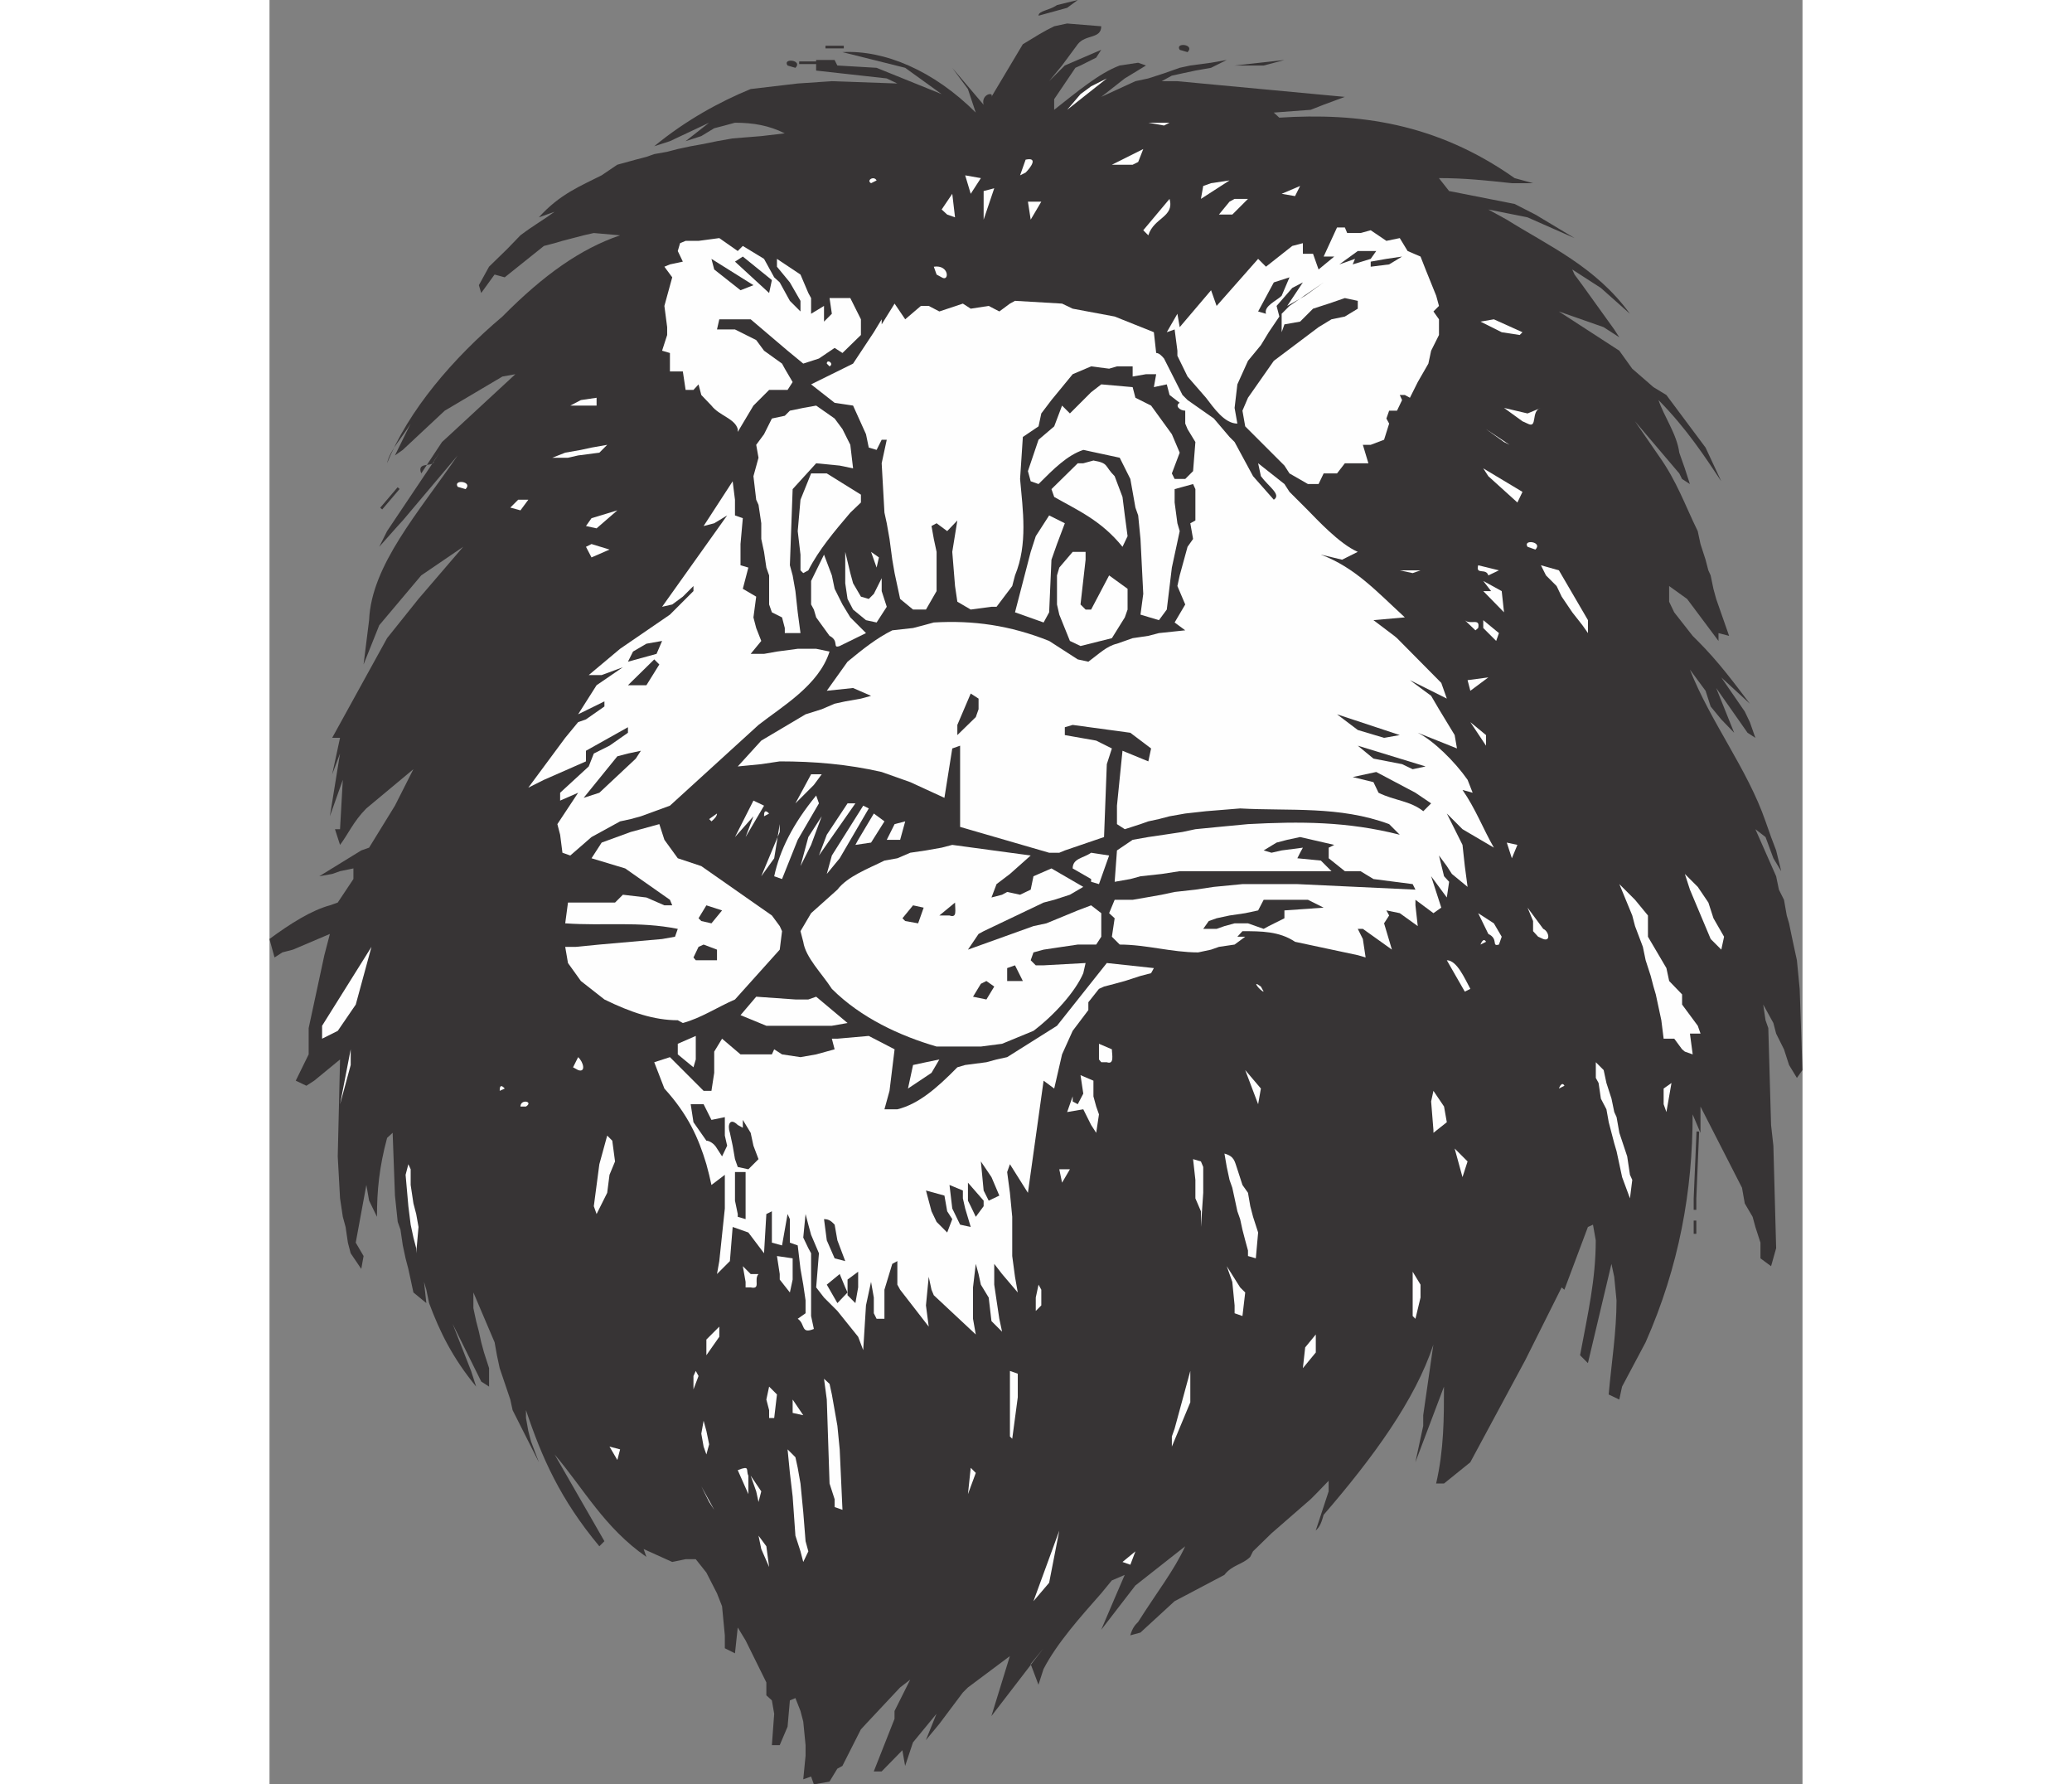 <?xml version="1.0" encoding="UTF-8"?>
<!DOCTYPE svg PUBLIC "-//W3C//DTD SVG 1.1//EN" "http://www.w3.org/Graphics/SVG/1.1/DTD/svg11.dtd">
<!-- Creator: CorelDRAW -->
<svg xmlns="http://www.w3.org/2000/svg" xml:space="preserve" width="7.848in" height="6.757in" version="1.1" style="shape-rendering:geometricPrecision; text-rendering:geometricPrecision; image-rendering:optimizeQuality; fill-rule:evenodd; clip-rule:evenodd"
viewBox="0 0 7847.73 9132.46"
 xmlns:xlink="http://www.w3.org/1999/xlink"
 xmlns:xodm="http://www.corel.com/coreldraw/odm/2003">
 <rect x="0" y="0" width="7847.73" height="9132.46" fill="#808080" stroke="none"/>
 <defs>
  <style type="text/css">
   <![CDATA[
    .str0 {stroke:#373435;stroke-width:13.46;stroke-linecap:square;stroke-miterlimit:2.613}
    .fil2 {fill:none}
    .fil1 {fill:#FEFEFE}
    .fil0 {fill:#373435}
   ]]>
  </style>
 </defs>
 <g id="Layer_x0020__x0028_Black_x0020_and_x0020_White_x0029_">
  <g id="_2008385811520">
   <path class="fil0" d="M2786.74 9132.46l-14.17 -40.15 -40.15 14.17 11.81 -120.44 0 -54.32 -11.81 -120.45 -14.17 -54.32 -25.98 -66.13 -28.34 11.81 -11.81 134.62 -40.15 94.46 -40.15 0 11.81 -160.59 -11.81 -68.49 -28.34 -25.97 0 -66.13 -106.27 -214.91 -40.15 -66.13 -14.17 132.25 -51.96 -25.98 0 -66.12 -14.17 -148.78 -25.97 -66.13 -54.32 -106.27 -54.32 -68.49 -51.96 0 -68.49 14.17 -146.42 -66.13 14.17 40.15c-214.91,-148.78 -321.18,-349.52 -469.97,-524.28l255.06 443.99 -25.98 25.98c-200.74,-240.89 -295.2,-455.8 -375.5,-696.69l0 40.15 11.81 66.13 14.17 54.32 40.15 106.27 -134.62 -266.87 -11.81 -54.32 -54.32 -160.59 -14.17 -66.12 -11.81 -66.13 -108.64 -255.06 0 80.29 14.17 66.13 14.17 54.32 11.81 54.32 14.17 51.96 25.98 80.29 0 94.46 -40.15 -25.97 -146.42 -295.2 94.46 240.89 25.98 80.29c-120.45,-146.42 -186.57,-281.03 -240.89,-427.45l-14.17 -68.49 -11.81 -40.15 11.81 108.64 -66.13 -54.32 -14.17 -66.13 -11.81 -54.32 -14.17 -54.32 -14.17 -66.13 -11.81 -80.29 -14.17 -40.15 -14.17 -134.62 -11.81 -321.18 -28.34 25.97c-40.15,148.78 -51.96,269.23 -51.96,403.84l-40.15 -82.66 -14.17 -80.29 -54.32 295.2 40.15 68.48 -11.81 66.13 -54.32 -80.29 -14.17 -54.32 -11.8 -80.3 -14.17 -51.96 -14.17 -94.46 -11.81 -214.91 11.81 -495.94 -132.25 108.64 -40.15 25.97 -54.32 -25.97 66.12 -134.62 0 -134.61 80.3 -373.14 28.34 -108.64 -188.93 80.3 -54.32 14.17 -40.15 25.97 -25.98 -94.46c108.64,-80.29 214.91,-146.42 309.38,-172.4l40.15 -14.17 80.3 -120.45 0 -54.31 -68.49 14.17 -40.15 14.17 -66.13 11.81 214.91 -132.25 40.15 -14.17 132.25 -214.91 94.46 -186.57 -240.89 200.74c-66.13,66.13 -94.47,134.61 -134.62,186.57l-25.97 -80.29 25.97 0 14.17 -252.69 -66.13 186.57 51.96 -321.18 -40.15 106.27 40.15 -186.57 -40.15 0 281.04 -510.11 160.59 -200.74 229.08 -266.87 -214.91 146.42 -214.91 255.06 -80.29 200.74 28.34 -226.72c11.81,-281.03 252.7,-550.26 453.44,-843.1l-281.04 332.99 -25.97 28.34 -94.47 106.27 40.15 -80.3 269.22 -401.48 -28.34 40.15c0,40.15 -92.1,0 -66.13,66.13l106.27 -160.59 28.34 -25.97 347.16 -321.18 -66.13 11.81 -295.2 174.76 -214.91 200.74 -40.15 28.34 80.29 -162.96c-40.15,68.49 -106.27,134.61 -120.44,203.1 108.63,-269.23 335.35,-536.1 590.41,-751 212.55,-214.91 401.48,-347.17 602.22,-415.65l-134.61 -11.81 -51.96 11.81 -54.32 14.17 -54.32 14.17 -40.15 11.81 -54.32 14.17 -200.74 160.59 -51.96 -14.17 -68.49 94.46 -11.81 -40.15 51.96 -94.46 94.46 -92.11 66.12 -68.48c68.49,-51.96 120.45,-80.3 174.76,-120.45l-80.29 28.34c108.63,-120.44 214.9,-160.59 321.18,-214.9l80.3 -54.32 94.46 -25.98 54.32 -14.17 40.15 -14.17 66.13 -11.81 54.32 -14.17 66.12 -14.17 66.13 -11.81 68.49 -14.17 80.29 -14.17 146.42 -11.81 120.45 -14.17c-80.29,-40.15 -160.59,-54.32 -255.06,-54.32l-51.96 14.17 -54.32 14.17 -66.13 40.15 -80.29 25.97 120.44 -94.46 -200.74 94.46 -80.29 25.98c160.59,-132.25 332.99,-226.72 493.58,-292.85l120.45 -14.17 120.45 -14.17 174.76 -11.81 335.36 11.81 -54.32 -25.98 -361.33 -40.15 0 -54.32 94.46 0 14.17 28.34 200.74 11.8 332.99 134.62 -186.57 -134.62 -321.18 -80.29c214.91,-11.81 467.61,94.46 682.52,309.38l-40.15 -120.45 -80.3 -108.64 160.59 188.94c-14.17,-54.32 54.32,-68.49 40.15,-40.15l160.59 -269.23c66.13,-40.15 106.27,-66.13 160.59,-92.11l66.13 -14.17 174.76 14.17c0,66.13 -80.3,40.15 -120.45,92.11l-80.29 108.64 -66.13 80.29 80.29 -80.29 186.57 -80.3 -25.98 40.15 -80.29 40.15 -25.98 11.8 -108.64 160.59 0 54.32c120.45,-94.46 229.08,-186.57 335.36,-226.71l94.46 -14.17 40.15 14.17 -108.64 66.12 -120.44 94.47 174.76 -80.3 66.13 -14.17 80.29 -25.97 80.3 -28.34 54.32 -11.8 106.27 -14.17 80.29 -14.17 -80.29 40.15 -80.3 14.17 -66.12 14.17 -54.32 11.81 -51.96 28.34 80.29 0 857.27 80.3 -108.63 40.15 -66.13 25.97 -188.93 14.17 28.34 25.98c401.48,-25.98 802.96,25.97 1204.43,309.37l94.47 25.98 -108.64 0c-132.25,-14.17 -240.89,-25.98 -373.14,-25.98l51.96 66.13 335.35 66.13 106.28 54.32 200.74 120.44 -240.89 -106.27 -200.74 -40.15 94.46 51.96c214.91,134.62 455.8,240.89 630.56,481.78l-148.78 -132.25 -146.42 -94.46 11.81 25.98 40.15 54.32 162.96 226.71 25.97 40.15 -80.29 -51.96 -229.08 -80.3 309.38 200.74 66.13 92.11 108.64 94.46 66.12 40.15 200.75 269.23 80.29 172.39c-80.29,-120.44 -174.76,-266.87 -321.18,-415.65 25.98,80.3 94.46,174.76 106.27,269.23l28.34 80.3 25.97 80.29 -40.15 -25.97 -14.17 -28.34 -226.71 -266.87 120.44 174.76c94.46,132.25 134.62,252.69 200.74,387.31l14.17 66.13 25.98 80.3 14.17 54.31 11.81 25.98 14.17 68.49 14.17 51.96 66.13 188.93 -54.32 -14.17 0 40.15 -160.59 -214.9 -92.1 -66.13 0 80.29 25.98 54.32 94.46 120.45 25.97 25.97c106.27,106.27 186.57,214.91 266.87,321.18l-146.42 -134.61 120.45 174.76 25.97 54.32 28.34 80.3 -40.15 -25.98 -160.59 -229.08 92.11 229.08 -66.13 -68.48 -54.32 -66.13 -25.97 -80.3 -80.3 -108.63c106.27,269.22 295.2,510.11 387.31,776.98l28.34 80.29 25.97 68.49 25.98 106.27 -40.15 -66.13 -40.15 -108.64 -51.96 -40.15 106.27 240.89 14.17 68.48 25.98 51.96 14.17 80.29 11.81 40.15 14.17 68.48 14.17 66.13 11.8 54.32 14.17 146.42 14.17 415.65 -28.34 40.15 -40.15 -66.13 -25.97 -80.29 -40.15 -80.3 -14.17 -54.31 -51.96 -94.47 11.81 80.3 14.17 40.15 14.17 495.94 11.81 106.27 14.17 524.29 -25.97 92.1 -54.32 -40.15 0 -80.29 -25.98 -80.3 -14.17 -51.96 -40.15 -68.48 -14.17 -80.3 -212.55 -415.65 0 134.62 -40.15 -94.46c0,389.67 -68.49,776.97 -240.89,1166.65l-120.44 226.71 -14.17 66.13 -54.32 -25.97c14.17,-160.59 40.15,-321.18 40.15,-481.78l-11.8 -120.45 -14.17 -66.13 -120.45 507.76 -40.15 -40.15c40.15,-214.91 80.29,-387.31 80.29,-588.05l-14.17 -80.3 -25.98 11.81 -120.44 321.18 -14.17 -11.81 -186.57 373.14 -281.03 521.92 -134.62 108.64 -40.15 0c40.15,-174.76 40.15,-335.36 40.15,-495.95l-146.42 387.31 40.15 -186.57 0 -54.32 51.96 -361.33c-92.11,281.03 -307.01,576.24 -562.07,871.45 -14.17,54.32 -25.98,66.12 -40.15,80.29l66.13 -200.74 0 -54.32 -66.13 68.49 -25.97 25.97 -200.74 174.76 -94.46 92.1 -14.17 28.34c-40.15,40.15 -92.1,40.15 -132.25,92.11l-255.06 134.61 -174.76 160.59 -51.96 14.17c11.81,-40.15 25.97,-54.32 40.15,-68.49 92.1,-146.42 186.57,-266.87 240.89,-387.31l-255.06 200.74 -174.76 226.71 68.48 -160.59 51.96 -120.44 -66.12 28.34 -54.32 66.13c-106.27,120.45 -226.72,255.06 -295.21,387.31l-25.97 80.3 -40.15 -106.27 66.11 -80.3 -266.86 347.17 94.47 -307.01 -214.91 160.59 -25.98 25.97 -120.44 160.59 -68.49 82.66 54.32 -134.61 -120.45 146.42 -40.15 120.45 -14.17 -80.3 -106.27 108.64 -40.15 0 106.27 -269.23 0 -40.15 80.3 -160.59 -51.96 40.15 -174.76 186.57 -25.98 28.34 -94.46 186.57 -25.97 14.17 -40.15 66.13 -80.29 14.17z"/>
   <polygon class="fil1" points="3910.88,8194.89 4043.13,7833.56 3991.17,8100.43 "/>
   <polygon class="fil1" points="2557.66,8020.13 2517.51,7928.02 2503.34,7859.54 2543.49,7913.86 "/>
   <polygon class="fil1" points="4366.67,7994.15 4432.8,7939.83 4406.82,8008.32 "/>
   <polygon class="fil1" points="2732.42,7994.15 2718.25,7939.83 2692.27,7859.54 2678.1,7658.8 2663.94,7538.36 2652.13,7417.91 2692.27,7458.06 2704.08,7512.38 2718.25,7592.67 2732.42,7739.09 2744.23,7887.88 2758.4,7939.83 "/>
   <polygon class="fil1" points="2116.03,7899.69 1995.59,7739.09 "/>
   <polygon class="fil1" points="2276.62,7727.29 2250.64,7687.14 2210.5,7606.84 "/>
   <polygon class="fil1" points="2893.01,7713.11 2893.01,7672.97 2867.03,7592.67 2852.87,7162.85 2838.69,7056.58 2867.03,7082.56 2878.84,7136.88 2893.01,7217.17 2907.18,7297.47 2918.99,7417.91 2933.16,7727.29 "/>
   <polygon class="fil1" points="2503.34,7687.14 2491.54,7632.82 2463.19,7552.52 2517.51,7632.82 "/>
   <path class="fil1" d="M2451.39 7646.99l-54.32 -122.81c66.12,-25.97 40.15,0 54.32,28.34l0 94.47z"/>
   <polygon class="fil1" points="3067.78,7646.99 3093.75,7618.65 "/>
   <polygon class="fil1" points="3575.53,7646.99 3589.69,7512.38 3615.68,7538.36 "/>
   <polygon class="fil1" points="4312.36,7618.65 4338.33,7512.38 "/>
   <polygon class="fil0" points="4352.5,7498.21 4352.5,7512.38 "/>
   <polygon class="fil1" points="1780.68,7472.23 1740.54,7403.74 1794.85,7417.91 "/>
   <polygon class="fil1" points="2236.48,7443.89 2222.31,7403.74 2210.5,7337.62 2222.31,7271.49 2236.48,7323.45 2250.64,7391.94 "/>
   <polygon class="fil1" points="4619.37,7403.74 4619.37,7351.78 4633.53,7311.64 4713.83,7016.43 4713.83,6910.16 4713.83,7177.02 "/>
   <polygon class="fil1" points="3802.24,7363.59 3790.44,7351.78 3790.44,7231.34 3790.44,7162.85 3790.44,7070.75 3790.44,7016.43 3830.59,7030.6 3830.59,7151.04 "/>
   <polygon class="fil1" points="4928.74,7351.78 4968.89,7297.47 "/>
   <polygon class="fil1" points="2999.29,7283.3 3027.62,7243.15 "/>
   <polygon class="fil1" points="2557.66,7257.32 2557.66,7217.17 2543.49,7162.85 2557.66,7096.73 2597.81,7136.88 2583.64,7257.32 "/>
   <polygon class="fil1" points="2678.1,7231.34 2678.1,7162.85 2732.42,7243.15 "/>
   <path class="fil0" d="M1298.9 7177.02c0,0 0,0 0,0z"/>
   <polygon class="fil1" points="2451.39,7151.04 2463.19,7096.73 "/>
   <polygon class="fil1" points="2170.35,7110.9 2170.35,7042.41 2182.16,7016.43 2196.33,7042.41 "/>
   <polygon class="fil1" points="2744.23,7070.75 2758.4,7016.43 "/>
   <polygon class="fil1" points="1941.27,7056.58 1969.61,7002.26 "/>
   <path class="fil0" d="M2170.35 7016.43c0,0 0,0 0,0z"/>
   <polygon class="fil1" points="5290.08,7002.26 5301.88,6895.99 5356.2,6829.87 5356.2,6921.97 "/>
   <polygon class="fil1" points="2236.48,6936.14 2236.48,6855.84 2302.61,6789.71 2302.61,6841.67 "/>
   <path class="fil1" d="M3039.43 6910.16l-25.97 -68.49 -106.27 -132.25 -68.49 -68.49 -40.15 -51.96 14.17 -174.76 -40.15 -94.46 -14.17 -51.96 -14.17 -54.31 -11.81 120.44 25.98 54.32 14.17 25.98 0 186.57 0 134.61 14.17 66.13c-68.48,28.34 -42.51,-25.97 -82.66,-51.96l40.15 -28.34 0 -66.13 -11.81 -80.29 -14.17 -80.3 -14.17 -120.45 -40.15 -14.17 0 -120.45 -11.81 -25.97 -28.34 160.59 -51.96 -14.17 0 -160.59 -28.34 14.17 -11.81 200.74 -80.29 -106.27 -80.3 -28.34 -14.17 174.76 -66.12 66.13 11.81 -66.13 28.34 -269.23 0 -172.4 -68.49 51.96 -11.81 -51.96 -14.17 -54.31c-40.15,-134.62 -94.46,-255.06 -214.91,-387.31l-51.96 -134.61 80.29 -25.98 172.4 172.4 40.15 0 14.17 -92.1 0 -108.64 40.15 -66.13 94.46 80.29 51.96 0 108.64 0 11.81 -25.97 40.15 25.97 94.47 14.17 80.29 -14.17 94.46 -25.97 -14.17 -54.32 28.34 0 160.59 -14.17 132.25 68.49 -25.97 212.55 -25.98 94.46 66.13 0c106.27,-25.98 200.74,-106.27 307.01,-214.91l40.15 -11.81 108.64 -14.17 51.96 -14.17 54.32 -11.81 255.05 -160.59 255.06 -321.18 240.89 25.98 -14.17 25.98 -54.32 14.17 -80.3 25.98 -51.96 14.17 -54.32 14.17 -25.97 11.81 -54.32 68.49 0 40.15 -80.3 106.27 -54.31 120.44 -40.15 174.76 -54.32 -40.15 -80.29 573.88 -92.1 -146.42 -14.17 40.15 14.17 106.27 11.8 122.8 0 200.74 14.17 106.27 14.17 80.3 -80.3 -94.46 -40.15 -51.96 0 106.28 11.81 80.29 14.17 94.46 14.17 66.13 -54.32 -54.32 -14.17 -120.45 -40.15 -66.12 -11.81 -54.32 -14.17 -51.96 -14.17 120.45 0 160.59 14.17 80.3 -214.91 -200.75 -11.81 -28.34 -14.17 -66.13 -14.17 146.43 14.17 108.63 -146.43 -188.93 -14.17 -25.97 0 -120.45 -25.98 14.17 -40.15 132.25 0 148.78 -40.15 0 -14.17 -28.34 0 -80.3 -14.17 -80.29 -25.97 120.45 -14.17 229.08z"/>
   <polygon class="fil1" points="4728,6801.52 4753.98,6761.38 "/>
   <polygon class="fil1" points="2035.74,6789.71 2035.74,6721.23 "/>
   <polygon class="fil1" points="5852.15,6735.39 5852.15,6655.1 5852.15,6508.68 5892.29,6574.81 5892.29,6640.93 5866.31,6749.57 "/>
   <polygon class="fil1" points="4940.55,6721.23 4940.55,6681.08 4928.74,6560.64 4900.4,6480.34 4968.89,6588.97 4994.87,6614.95 4980.7,6735.39 "/>
   <polygon class="fil1" points="3922.69,6709.42 3922.69,6640.93 3936.86,6574.81 3951.03,6600.78 3951.03,6681.08 "/>
   <polygon class="fil0" points="2907.18,6669.27 2852.87,6574.81 2918.99,6520.49 2947.33,6588.97 2959.14,6614.95 "/>
   <polygon class="fil0" points="2999.29,6669.27 2959.14,6629.12 2959.14,6548.83 3013.46,6508.68 3013.46,6588.97 "/>
   <polygon class="fil1" points="2663.94,6614.95 2611.98,6548.83 2611.98,6520.49 2597.81,6428.38 2678.1,6440.19 2678.1,6548.83 "/>
   <polygon class="fil1" points="2116.03,6588.97 2142.01,6359.9 "/>
   <path class="fil1" d="M2437.22 6588.97l0 -28.34 -14.17 -80.3 40.15 40.15 40.15 0c-25.98,28.34 14.17,80.29 -40.15,68.48l-25.97 0z"/>
   <path class="fil0" d="M4914.57 6468.53c0,0 0,0 0,0z"/>
   <path class="fil0" d="M2893.01 6440.19l-40.15 -92.1 -14.17 -108.64c28.34,0 40.15,14.17 54.32,28.34l14.17 80.3 40.15 106.27 -54.32 -14.17z"/>
   <path class="fil1" d="M5009.04 6428.38l0 -28.34 -14.17 -51.96 -14.17 -54.32 -11.81 -54.32 -14.17 -40.15 -14.17 -66.13 -11.8 -54.32 -14.17 -40.15 -14.17 -66.13 -11.81 -68.48c51.96,14.17 51.96,40.15 66.13,80.29l25.98 80.3 28.34 40.15 11.81 68.48 14.17 54.32 25.97 80.3 -11.81 132.25 -40.15 -11.81z"/>
   <polygon class="fil1" points="751.01,6414.22 751.01,6388.24 736.83,6333.92 722.66,6267.79 710.85,6173.32 696.69,6012.73 710.85,5958.42 722.66,5984.39 722.66,6064.69 736.83,6159.16 751.01,6213.48 762.82,6279.6 "/>
   <polygon class="fil1" points="1620.09,6333.92 1648.43,6267.79 "/>
   <polygon class="fil0" points="3469.25,6307.94 3414.94,6253.62 3388.96,6199.31 3360.62,6093.03 3455.08,6119.01 3469.25,6199.31 3495.23,6239.45 "/>
   <polygon class="fil1" points="4768.15,6279.6 4768.15,6199.31 4739.81,6133.18 4739.81,6038.71 4728,5932.44 4768.15,5944.25 4779.96,5972.59 4779.96,6104.84 "/>
   <polygon class="fil0" points="3535.38,6267.79 3495.23,6185.13 3481.06,6064.69 3549.55,6093.03 3549.55,6133.18 3561.36,6185.13 3589.69,6279.6 "/>
   <polygon class="fil0" points="7271.49,6239.45 7311.64,6199.31 "/>
   <polygon class="fil0" points="2397.07,6227.64 2397.07,6213.48 2382.9,6144.99 2382.9,5998.57 2437.22,5998.57 2437.22,6078.86 2437.22,6239.45 "/>
   <polygon class="fil0" points="3615.68,6227.64 3589.69,6173.32 3575.53,6144.99 3575.53,6052.88 3655.82,6144.99 3655.82,6173.32 "/>
   <polygon class="fil1" points="1674.41,6213.48 1660.24,6173.32 1688.57,5958.42 1728.73,5811.99 1754.7,5837.97 1768.87,5944.25 1740.54,6012.73 1728.73,6104.84 "/>
   <polygon class="fil0" points="3681.8,6144.99 3655.82,6093.03 3641.66,5944.25 3695.97,6024.54 3736.12,6119.01 "/>
   <polygon class="fil1" points="1889.31,6133.18 1929.47,6064.69 "/>
   <polygon class="fil1" points="6964.48,6133.18 6924.33,6024.54 6910.16,5958.42 6895.99,5892.29 6884.18,5852.15 6870.01,5797.83 6855.84,5743.51 6844.03,5677.38 6815.69,5623.06 6803.88,5542.77 6789.71,5516.79 6789.71,5436.5 6829.87,5476.64 6844.03,5542.77 6870.01,5623.06 6884.18,5691.55 6895.99,5717.53 6910.16,5797.83 6950.31,5918.27 6964.48,6012.73 6976.29,6038.71 "/>
   <polygon class="fil0" points="1915.29,6064.69 1915.29,6104.84 "/>
   <polygon class="fil1" points="4057.3,6052.88 4043.13,5984.39 4097.45,5984.39 "/>
   <polygon class="fil1" points="6107.2,6024.54 6067.05,5878.12 6133.18,5944.25 "/>
   <path class="fil0" d="M2451.39 5984.39l-54.32 -11.81 -14.17 -40.15 -11.81 -68.49 -14.17 -66.12c-14.17,-40.15 0,-80.3 40.15,-40.15l25.97 14.17 0 -40.15 40.15 66.13 14.17 66.12 25.98 68.49 -51.96 51.96z"/>
   <path class="fil0" d="M2316.77 5918.27l-25.97 -40.15c-14.17,-25.97 -40.15,-40.15 -54.32,-40.15l-66.13 -94.46 -14.17 -92.11 66.13 0 40.15 80.3 68.49 -14.17 0 94.46 11.81 51.96 -25.98 54.32z"/>
   <polygon class="fil1" points="4232.06,5797.83 4206.08,5757.67 4165.93,5677.38 4083.27,5691.55 4111.61,5611.25 4111.61,5637.24 4137.59,5651.4 4165.93,5597.09 4151.76,5502.62 4217.88,5530.96 4217.88,5611.25 4232.06,5663.21 4246.23,5703.36 "/>
   <polygon class="fil1" points="5958.42,5797.83 5958.42,5783.66 5946.61,5637.24 5958.42,5582.92 6012.73,5663.21 6026.9,5743.51 "/>
   <polygon class="fil1" points="7151.04,5691.55 7136.88,5651.4 7136.88,5571.11 7177.02,5542.77 "/>
   <path class="fil1" d="M1284.73 5663.21c0,-40.15 68.49,-25.97 28.34,0l-28.34 0z"/>
   <polygon class="fil1" points="361.33,5651.4 415.65,5370.37 415.65,5450.66 "/>
   <polygon class="fil1" points="5060.99,5651.4 4994.87,5476.64 5075.17,5571.11 "/>
   <path class="fil1" d="M1178.46 5582.92c0,-11.81 0,-40.15 25.98,-11.81l-25.98 11.81z"/>
   <polygon class="fil1" points="3268.52,5571.11 3294.49,5450.66 3360.62,5436.5 3429.11,5422.32 3388.96,5490.81 "/>
   <path class="fil1" d="M6600.78 5571.11c0,0 14.17,-40.15 28.34,-14.17l-28.34 14.17z"/>
   <polygon class="fil1" points="1353.22,5542.77 1393.37,5502.62 "/>
   <polygon class="fil1" points="843.11,5530.96 871.45,5462.47 "/>
   <polygon class="fil1" points="923.4,5516.79 963.55,5410.52 "/>
   <path class="fil1" d="M1553.96 5462.47l25.98 -51.96c28.34,25.98 40.15,80.3 0,66.13l-25.98 -14.17z"/>
   <polygon class="fil1" points="2170.35,5462.47 2090.06,5396.34 2090.06,5342.03 2182.16,5301.88 2182.16,5422.32 "/>
   <path class="fil1" d="M4258.04 5436.5l-11.81 -14.17 0 -80.29 66.13 28.34c0,25.97 14.17,80.29 -25.98,66.13l-28.34 0z"/>
   <polygon class="fil1" points="7245.52,5382.18 7231.34,5370.37 7191.2,5316.05 7136.88,5316.05 7125.07,5221.59 7110.9,5155.46 7096.73,5089.33 7084.92,5049.18 7070.75,4994.87 7044.77,4914.57 7030.6,4846.08 6990.46,4739.81 6976.29,4685.49 6910.16,4524.9 6990.46,4605.2 7056.58,4685.49 7056.58,4794.13 7151.04,4954.72 7165.22,5020.85 7231.34,5089.33 7231.34,5141.29 7311.64,5249.92 7325.81,5290.07 7271.49,5290.07 7285.66,5396.34 "/>
   <polygon class="fil1" points="6761.38,5370.37 6775.55,5301.88 "/>
   <path class="fil0" d="M2571.83 5370.37c0,0 0,0 0,0z"/>
   <path class="fil1" d="M3481.06 5356.2l-66.13 0c-186.57,-54.32 -387.31,-146.42 -536.1,-295.2 -51.96,-80.29 -134.61,-160.59 -146.42,-240.89l-14.17 -54.32 54.31 -92.11 134.62 -120.44c51.96,-68.48 160.59,-108.63 240.89,-148.78l66.13 -11.81 66.13 -28.34 80.29 -11.8 80.29 -14.17 54.32 -14.17 401.48 54.32 -106.27 94.46 -68.49 51.95 -25.98 68.49 54.32 -14.17 25.98 -14.17 66.13 14.17 54.32 -25.97 14.17 -68.48 92.1 -40.15 162.95 94.46 -68.48 40.15 -80.3 25.98 -54.32 14.17 -307.01 146.42 -25.97 14.17 -54.32 80.3 335.35 -120.45 66.12 -14.17 160.59 -66.13 68.49 -25.98 51.96 40.15 0 120.45 -25.98 40.15 -94.46 0 -80.29 11.81 -94.47 14.17 -51.95 14.17 -14.17 40.15 25.97 25.97 40.14 0 214.91 -11.81 -11.81 51.96c-40.15,94.46 -148.78,214.9 -255.05,295.2l-160.59 66.13 -108.63 14.17 -160.59 0z"/>
   <polygon class="fil1" points="269.23,5316.05 269.23,5249.92 521.92,4846.08 441.63,5141.29 349.52,5275.9 "/>
   <polygon class="fil1" points="2637.96,5249.92 2543.49,5249.92 2411.24,5195.6 2491.54,5101.14 2692.27,5115.31 2758.4,5115.31 2798.55,5101.14 2959.14,5235.76 2878.84,5249.92 "/>
   <polygon class="fil1" points="4458.78,5249.92 4446.97,5209.78 "/>
   <path class="fil1" d="M2090.06 5221.59c-120.45,0 -240.89,-40.15 -375.5,-106.27l-120.45 -94.46 -66.12 -92.11 -14.17 -82.66 54.32 0 120.44 -11.81 160.59 -14.17 160.59 -14.17 66.13 -11.81 14.17 -40.15c-200.75,-40.15 -375.5,-14.17 -576.24,-28.34l14.17 -106.27 240.89 0 40.15 -40.15 120.45 14.17 92.1 40.15 40.15 0 -11.81 -28.34 -229.08 -160.59 -172.4 -51.96 51.96 -80.3 148.78 -54.32 51.96 -14.17 94.46 -25.98 25.98 80.3 68.49 94.46 120.44 40.15 361.33 252.69 40.15 54.32 11.8 25.98 -11.8 94.46 -229.08 255.06c-92.1,40.15 -172.4,94.46 -266.87,120.45l-25.97 -14.17z"/>
   <polygon class="fil1" points="6721.23,5221.59 6735.4,5181.44 "/>
   <polygon class="fil1" points="441.63,5169.63 495.95,5101.14 "/>
   <polygon class="fil0" points="6721.23,5181.44 6721.23,5195.6 "/>
   <polygon class="fil0" points="3601.5,5101.14 3641.66,5035.01 3669.99,5020.85 3710.14,5049.18 3669.99,5115.31 "/>
   <polygon class="fil1" points="481.78,5075.17 521.92,5020.85 "/>
   <path class="fil1" d="M6119.01 5075.17l-92.1 -160.59c51.96,0 92.1,94.46 120.45,146.42l-28.34 14.17z"/>
   <path class="fil1" d="M5060.99 5060.99c0,0 0,0 14.17,-11.81l-14.17 11.81z"/>
   <path class="fil1" d="M5089.33 5075.17c-14.17,0 -68.48,-66.13 -14.17,-25.98l14.17 25.98z"/>
   <path class="fil1" d="M5009.04 5035.01c0,0 0,0 11.81,-14.17l-11.81 14.17z"/>
   <polygon class="fil1" points="2732.42,5020.85 2732.42,4968.89 "/>
   <polygon class="fil0" points="3802.24,5020.85 3776.27,5020.85 3776.27,4954.72 3816.41,4940.55 3856.56,5020.85 "/>
   <path class="fil0" d="M510.11 5020.85c0,0 0,0 0,0z"/>
   <polygon class="fil1" points="991.89,4940.55 1058.02,4940.55 "/>
   <polygon class="fil0" points="2182.16,4914.57 2170.35,4900.4 2196.33,4846.08 2222.31,4834.27 2290.8,4860.25 2290.8,4914.57 "/>
   <path class="fil1" d="M5571.11 4888.59l-321.18 -68.48c-80.29,-54.32 -174.76,-54.32 -269.22,-54.32l-25.98 28.34 40.15 0 -54.32 40.15 -80.29 11.81 -40.15 14.17 -66.13 14.17c-134.61,0 -266.87,-40.15 -401.48,-40.15l-40.15 -40.15 14.17 -94.46 -28.34 -25.98 28.34 -68.48 92.11 0 68.48 -11.81 80.3 -14.17 66.12 -14.17 106.27 -11.81 94.46 -14.17 146.43 -14.17 281.03 0 604.58 28.34 -14.17 -28.34 -200.74 -25.97 -66.13 -40.14 -80.3 0 -82.66 -66.13 0 -54.32 28.34 -14.17 -174.76 -40.15 -66.13 14.17 -54.32 14.17 -66.13 40.15 40.15 11.8 51.96 -11.8 108.64 -14.17 -14.17 25.97 -14.17 28.34 120.45 11.81 54.32 54.32 -214.91 0 -562.07 0 -92.1 14.17 -108.64 11.81 -51.96 14.17 -80.3 14.17 11.81 -160.59 80.3 -54.32 80.29 -14.17 80.29 -11.81 94.47 -14.17 66.12 -14.17 120.45 -11.81 148.78 -14.17c266.87,-14.17 507.75,-14.17 776.98,54.32l-54.32 -54.32c-255.06,-94.46 -510.11,-66.13 -762.81,-80.29l-174.76 14.17 -106.27 11.81 -80.29 14.17 -54.32 14.17 -54.32 11.81 -40.15 14.17 -80.3 25.98 -40.15 -25.98 0 -94.46 28.34 -281.03 132.25 54.32 14.17 -66.13 -106.27 -80.3 -295.21 -40.15 -40.15 11.81 0 40.15 160.59 28.34 80.3 40.15 -25.98 80.29 -14.17 373.14 -200.74 68.49 -28.34 11.8 -51.96 0 -455.79 -132.25 0 -28.34 0 -387.31 -40.15 14.17 -40.15 252.69 -174.76 -80.29 -146.43 -51.96c-174.76,-40.15 -347.16,-54.31 -521.92,-54.31l-94.47 14.17 -120.44 11.81 120.44 -132.25 226.72 -134.62 82.66 -25.97 66.13 -28.34 54.32 -11.81 80.29 -14.17 51.96 -14.17 -92.1 -40.15 -134.61 14.17 106.27 -148.78c80.29,-66.12 148.78,-120.44 229.08,-160.59l106.27 -11.81 54.32 -14.17 51.96 -14.17c200.74,-11.81 389.68,14.17 590.41,94.46l146.42 94.47 54.32 11.8c54.32,-40.15 94.46,-80.29 146.42,-92.1l80.3 -28.34 80.29 -11.81 54.32 -14.17 134.61 -14.17 -54.32 -40.15 54.32 -92.1 -40.15 -94.46 11.81 -54.32 40.15 -146.42 28.34 -40.15 -14.17 -80.3 25.97 -14.17 0 -80.3 0 -80.29 -11.81 -25.98 -94.46 25.98 0 68.48 14.17 106.27 11.81 40.15 -40.15 186.57 -25.98 214.91 -40.15 54.31 -94.46 -28.34 14.17 -106.27 -14.17 -281.03 -11.81 -120.45 -14.17 -40.15 -14.17 -80.3 -11.81 -66.12 -40.15 -80.3 -14.17 -28.34 -186.57 -40.15c-82.66,28.34 -148.78,94.47 -229.07,174.76l-40.15 -14.17 -14.17 -51.96 54.32 -160.59 80.29 -68.48 40.15 -106.27 40.15 40.15 108.64 -108.64 51.96 -40.15 160.59 14.17 14.17 54.32 80.3 40.15 106.27 146.42 40.15 94.46 -40.15 106.27 14.17 28.34 54.32 0 40.15 -40.15 11.81 -148.78 -40.15 -66.13 -11.81 -28.34 0 -66.13c-28.34,0 -54.32,-25.97 -28.34,-40.15l-51.96 -40.15 -14.17 -54.32 -66.13 14.17 11.81 -66.13 -51.96 0 -68.48 11.81 0 -51.96 -80.3 0 -40.15 11.81 -92.1 -11.81 -94.47 40.15 -108.63 132.25 -51.96 68.49 -14.17 66.13 -80.3 54.32 -14.17 214.91c14.17,160.59 40.15,332.99 -25.98,493.58l-14.17 54.32 -80.29 106.27 -25.98 0 -106.27 14.17 -68.48 -40.15 -11.81 -80.29 -14.17 -174.76 25.98 -160.59 -51.96 54.31 -54.32 -40.15 -25.98 14.17 11.81 66.13 14.17 66.12 0 200.74 -54.32 94.47 -66.13 0 -66.13 -54.32 -14.17 -66.13 -14.17 -66.13 -11.81 -68.48 -14.17 -106.27 -14.17 -80.3 -11.81 -54.32 -14.17 -252.69 25.98 -120.45 -25.98 0 -25.97 51.96 -40.15 -11.8 -14.17 -68.49 -66.13 -146.42 -94.46 -14.17 -120.45 -94.46 186.57 -92.1 28.34 -14.17 106.27 -160.59 40.15 -66.13 0 25.98 66.13 -106.27 54.32 80.29 80.29 -68.48 40.15 0 54.32 28.34 120.44 -40.15 40.15 25.97 92.11 -14.17 54.32 28.34 54.32 -40.15 25.97 -14.17 240.89 14.17 54.31 25.97 214.91 40.15 200.74 80.29 11.81 106.27c14.17,0 28.34,14.17 40.15,28.34l94.47 186.57 25.97 25.97 134.61 94.47 80.3 94.46 25.97 25.97 94.47 174.76 106.27 120.45c40.15,-25.98 -25.98,-66.13 -66.13,-120.45l-14.17 -66.13 134.61 106.27 25.98 40.15 94.46 94.46c40.15,40.15 160.59,172.4 255.06,212.55l-80.29 40.15 -108.64 -25.98c174.76,66.13 283.39,186.57 429.82,321.18l-160.59 14.17 106.27 80.3 14.17 11.81 226.72 229.08 28.34 80.3 -188.93 -94.46 108.64 80.29 40.15 68.49 80.29 132.25 11.81 68.49 -200.74 -80.3c80.3,40.15 188.93,146.43 255.06,240.89l25.98 66.12 -51.96 -14.17c66.12,94.46 106.27,200.74 160.59,295.2l-160.59 -94.46 -80.3 -80.3 80.3 160.59 11.8 108.64 14.17 106.27 -80.29 -66.12 -25.98 -40.15 -40.15 -54.32 25.97 106.27 25.98 28.34 -11.81 80.29 -80.29 -108.63 51.96 160.59 -40.15 28.34 -92.11 -68.48 0 28.34 11.81 106.27 -92.1 -66.13 -68.49 -14.17 14.17 25.97 -25.98 40.15 40.15 134.61 -148.78 -106.27 -25.98 0 25.98 51.96 14.17 94.46 -40.15 -11.81z"/>
   <polygon class="fil1" points="1218.61,4860.25 1284.73,4874.43 "/>
   <polygon class="fil1" points="7432.08,4860.25 7377.76,4805.94 7271.49,4553.24 7245.52,4472.95 7311.64,4539.07 7365.95,4619.37 7391.94,4699.66 7446.25,4794.13 "/>
   <path class="fil1" d="M6199.31 4834.27c0,0 14.17,-40.15 28.34,-14.17l-28.34 14.17z"/>
   <path class="fil1" d="M6293.77 4834.27c-40.15,11.81 0,-28.34 -54.32,-54.32l-51.96 -106.27 80.29 51.96 40.15 68.48 -14.17 40.15z"/>
   <path class="fil1" d="M6494.51 4794.13l-25.97 -28.34 0 -51.96 -28.34 -68.49 80.3 108.64c28.34,11.81 40.15,66.13 0,51.96l-25.98 -11.81z"/>
   <polygon class="fil0" points="4779.96,4753.98 4808.3,4713.83 4848.45,4699.66 4914.57,4685.49 4994.87,4673.68 5060.99,4659.52 5089.33,4605.2 5129.48,4605.2 5316.05,4605.2 5396.35,4645.34 5195.6,4659.52 5195.6,4699.66 5115.31,4739.81 5089.33,4753.98 5009.04,4725.64 4940.55,4725.64 4888.59,4739.81 4848.45,4753.98 "/>
   <polygon class="fil0" points="2210.5,4713.83 2196.33,4699.66 2236.48,4633.53 2316.77,4659.52 2262.45,4725.64 "/>
   <polygon class="fil0" points="3254.34,4713.83 3240.17,4699.66 3294.49,4633.53 3348.81,4645.34 3320.47,4725.64 "/>
   <path class="fil0" d="M3455.08 4685.49l-25.97 0 80.29 -66.12c0,40.15 11.81,80.29 -28.34,66.12l-25.98 0z"/>
   <path class="fil1" d="M4206.08 4513.1l0 -14.17 -94.47 -54.31c0,-51.96 54.32,-51.96 94.47,-80.3l92.1 14.17 -51.96 146.41 -40.15 -11.8z"/>
   <polygon class="fil1" points="2517.51,4484.76 2611.98,4258.04 2611.98,4217.89 2583.64,4392.66 "/>
   <path class="fil1" d="M2583.64 4484.76c28.34,-132.25 94.46,-266.87 214.91,-413.29l14.17 40.15 -108.64 186.57 -80.3 200.73 -40.15 -14.17z"/>
   <polygon class="fil1" points="2852.87,4472.95 2878.84,4378.48 3039.43,4123.43 3067.78,4137.6 2918.99,4392.66 "/>
   <path class="fil0" d="M7257.32 4458.78c0,0 0,0 0,0z"/>
   <polygon class="fil1" points="2718.25,4432.8 2758.4,4284.02 2826.89,4177.75 2772.57,4324.17 "/>
   <polygon class="fil1" points="6359.9,4392.66 6333.92,4312.36 6388.24,4324.17 "/>
   <polygon class="fil1" points="2812.72,4378.48 2852.87,4272.21 2959.14,4111.62 2999.29,4111.62 "/>
   <path class="fil1" d="M1499.64 4364.31l-11.81 -92.1 -14.17 -54.32 106.27 -160.59 -92.11 40.15 0 -40.15 146.43 -134.61 25.97 -66.13 80.3 -40.15 94.46 -66.13 0 -28.34 -214.91 120.45 0 54.32 -214.91 94.46 -80.29 40.15 188.93 -255.06 66.13 -80.3 40.15 -14.17 94.46 -66.13 0 -25.98 -134.61 66.13 94.46 -148.78 134.61 -92.1 -108.64 40.15 -66.12 0 160.59 -134.61 255.06 -174.76 120.45 -120.45 0 -25.97 -54.32 54.32 -54.32 40.15 -51.96 11.81 332.99 -467.61 -66.13 40.15 -54.32 14.17 148.78 -229.08 11.81 94.47 0 80.29 40.15 14.17 -11.81 132.25 0 108.64 40.15 11.81 -28.34 108.64 68.49 40.15 -14.17 106.27 14.17 54.32 25.97 66.12 -54.32 66.13 68.49 0 66.13 -11.81 106.27 -14.17 94.46 0 68.48 14.17c-54.31,172.4 -243.25,281.04 -363.69,375.5l-453.44 413.29 -148.78 54.32 -51.96 14.17 -54.32 11.81 -146.42 80.29 -108.64 94.46 -40.15 -14.17z"/>
   <polygon class="fil1" points="2999.29,4324.17 3013.46,4298.19 3093.75,4163.57 3148.07,4203.73 3079.58,4312.36 "/>
   <polygon class="fil1" points="3159.88,4298.19 3200.03,4217.89 3254.34,4203.73 3228.36,4298.19 "/>
   <polygon class="fil1" points="2156.18,4284.02 2210.5,4203.73 "/>
   <polygon class="fil1" points="2437.22,4284.02 2477.36,4177.75 2382.9,4284.02 2477.36,4097.45 2531.68,4123.43 "/>
   <path class="fil1" d="M2250.64 4191.92l40.15 -28.34c0,14.17 -14.17,28.34 -28.34,40.15l-11.81 -11.81z"/>
   <polygon class="fil1" points="2316.77,4203.73 2356.92,4111.62 "/>
   <polygon class="fil1" points="2371.09,4191.92 2423.04,4137.6 "/>
   <path class="fil1" d="M2531.68 4177.75c0,-14.17 0,-40.15 25.98,-14.17l-25.98 14.17z"/>
   <path class="fil0" d="M5906.46 4151.76c-68.48,-54.31 -148.78,-54.31 -229.08,-94.46l-25.97 -54.31 -106.27 -25.98 120.44 -25.98 200.74 106.27 80.3 54.32 -40.15 40.15z"/>
   <polygon class="fil1" points="2692.27,4111.62 2772.57,3962.83 2826.89,3962.83 2786.74,4017.15 "/>
   <polygon class="fil0" points="1608.28,4083.28 1780.68,3870.73 1835,3856.56 1901.12,3842.39 1875.15,3882.54 1688.57,4057.3 "/>
   <polygon class="fil0" points="5852.15,3936.86 5797.83,3910.88 5651.41,3882.54 5571.11,3816.41 5918.27,3922.69 "/>
   <polygon class="fil1" points="6227.64,3816.41 6147.35,3695.97 6227.64,3762.1 "/>
   <polygon class="fil0" points="5705.72,3776.27 5571.11,3736.12 5464.83,3655.82 5786.02,3762.1 "/>
   <polygon class="fil0" points="3521.21,3762.1 3521.21,3710.14 3589.69,3549.55 3629.85,3575.53 3629.85,3629.85 3615.68,3669.99 "/>
   <polygon class="fil1" points="361.33,3750.29 576.24,3374.79 "/>
   <polygon class="fil1" points="6227.64,3736.12 6187.5,3695.97 "/>
   <polygon class="fil1" points="6147.35,3535.38 6133.18,3481.06 6239.45,3466.89 "/>
   <polygon class="fil0" points="1835,3507.04 1969.61,3374.79 1995.59,3400.76 1929.47,3507.04 "/>
   <polygon class="fil0" points="1835,3386.59 1860.97,3334.64 1929.47,3294.49 2009.76,3280.32 1981.42,3346.45 "/>
   <path class="fil1" d="M2918.99 3306.3c-40.15,14.17 0,-25.98 -51.96,-51.96l-68.48 -94.46 -11.81 -40.15 -14.17 -25.98 0 -120.45 66.13 -134.61 40.15 106.27 14.17 68.49 40.15 80.29 40.15 66.13 80.3 80.29 -134.61 66.13z"/>
   <polygon class="fil1" points="4151.76,3306.3 4097.45,3280.32 4043.13,3145.71 4031.32,3093.75 4031.32,2944.97 4043.13,2904.82 4111.61,2824.52 4177.74,2824.52 4177.74,2864.68 4151.76,3093.75 4177.74,3119.73 4206.08,3119.73 4298.18,2944.97 4392.65,3013.46 4392.65,3119.73 4378.48,3159.88 4312.36,3266.15 "/>
   <path class="fil1" d="M696.69 3266.15c0,0 0,0 14.17,14.17l-14.17 -14.17z"/>
   <polygon class="fil1" points="6279.6,3280.32 6213.48,3214.2 6213.48,3174.04 6293.77,3240.17 "/>
   <path class="fil0" d="M710.85 3254.34c0,0 0,0 0,0z"/>
   <polygon class="fil1" points="2637.96,3240.17 2637.96,3214.2 2623.78,3159.88 2571.83,3133.9 2557.66,3093.75 2557.66,2944.97 2543.49,2904.82 2531.68,2824.52 2517.51,2758.4 2517.51,2678.1 2503.34,2583.64 2491.54,2557.66 2477.36,2437.22 2503.34,2342.75 2491.54,2276.62 2531.68,2222.31 2571.83,2142.01 2637.96,2127.84 2663.94,2101.86 2732.42,2087.69 2798.55,2075.89 2893.01,2142.01 2933.16,2196.32 2973.31,2276.62 2987.48,2397.07 2918.99,2382.9 2798.55,2371.09 2678.1,2503.34 2663.94,2893.01 2678.1,2944.97 2692.27,3025.26 2704.08,3133.9 2718.25,3240.17 "/>
   <polygon class="fil1" points="6749.57,3240.17 6721.23,3200.03 6669.27,3133.9 6614.95,3053.61 6588.97,2999.29 6534.66,2944.97 6508.68,2893.01 6600.78,2918.99 6749.57,3174.04 "/>
   <path class="fil1" d="M6173.32 3226.01l-54.32 -51.96c28.34,25.98 80.3,-14.17 68.49,40.15l-14.17 11.81z"/>
   <polygon class="fil1" points="3962.83,3185.85 3816.41,3133.9 3896.71,2824.52 3922.69,2744.23 3991.17,2637.96 4071.46,2678.1 4031.32,2784.38 4002.98,2864.68 3991.17,3133.9 "/>
   <polygon class="fil1" points="3053.61,3174.04 2987.48,3119.73 2959.14,3065.41 2947.33,2985.11 2947.33,2824.52 2973.31,2933.16 2987.48,2985.11 3027.62,3053.61 3067.78,3065.41 3093.75,3039.43 3133.9,2959.14 3133.9,3025.26 3159.88,3105.56 3107.92,3185.85 "/>
   <polygon class="fil1" points="6147.35,3145.71 6147.35,3119.73 "/>
   <polygon class="fil1" points="6319.75,3133.9 6213.48,3025.26 6253.62,3025.26 6213.48,2973.31 6307.94,3025.26 "/>
   <path class="fil1" d="M6239.45 2944.97c-11.81,-40.15 -66.13,0 -51.96,-51.96l106.27 25.97 -54.32 25.98z"/>
   <path class="fil1" d="M2732.42 2933.16l-14.17 -14.17 0 -80.29 -14.17 -120.45 14.17 -160.59 54.31 -134.62 80.3 0 174.76 108.64 0 40.15 -54.32 51.96c-80.29,94.46 -160.59,188.93 -214.9,295.2l-25.98 14.17z"/>
   <polygon class="fil1" points="5852.15,2933.16 5786.02,2918.99 5892.29,2918.99 "/>
   <polygon class="fil1" points="3107.92,2904.82 3079.58,2824.52 3119.73,2852.87 "/>
   <polygon class="fil1" points="1648.43,2852.87 1620.09,2798.55 1648.43,2784.38 1740.54,2812.71 "/>
   <path class="fil1" d="M4366.67 2798.55c-108.63,-134.61 -229.08,-186.57 -349.52,-255.06l-14.17 -40.15 134.61 -132.25 28.34 0 51.96 -14.17c80.3,14.17 54.32,25.98 108.64,80.3l40.15 106.27 11.81 94.46 14.17 106.27 -25.98 54.32z"/>
   <path class="fil1" d="M6440.19 2798.55c-25.97,-40.15 80.3,-25.98 40.15,14.17l-40.15 -14.17z"/>
   <polygon class="fil1" points="1620.09,2692.27 1648.43,2652.13 1780.68,2611.97 1674.41,2704.08 "/>
   <polygon class="fil1" points="1232.78,2597.81 1272.93,2557.66 1324.89,2557.66 1284.73,2611.97 "/>
   <polygon class="fil1" points="6388.24,2571.83 6239.45,2437.22 6213.48,2397.07 6414.22,2517.51 "/>
   <polygon class="fil1" points="6709.42,2543.49 6681.08,2491.54 "/>
   <path class="fil1" d="M963.55 2491.54c-25.98,-40.15 80.29,-28.34 40.15,11.81l-40.15 -11.81z"/>
   <path class="fil1" d="M5370.37 2477.36l-54.32 0 -94.46 -54.32 -25.98 -40.15 -200.74 -200.74 -14.17 -80.3 28.34 -66.12 132.25 -188.94 229.08 -172.39 66.13 -40.15 68.48 -14.17 66.13 -40.15 0 -40.15 -66.13 -14.17 -82.66 28.34 -80.29 25.97 -66.13 66.13 -80.3 14.17 -14.17 40.15 0 -94.46 40.15 -40.15 174.76 -120.45 -94.47 68.49 -92.1 51.96 80.3 -120.45 -54.32 28.34 -80.3 92.11 14.17 54.32 -54.32 80.29 -40.15 66.13 -66.13 80.29 -54.32 120.45 -14.17 120.45 14.17 80.29c-66.13,0 -120.45,-80.29 -160.59,-132.25l-94.46 -108.64 -51.96 -106.27 0 -25.98 -14.17 -108.64 -40.15 14.17 54.32 -94.46 11.81 68.49 160.59 -188.94 28.34 80.3 212.55 -240.89c14.17,14.17 28.34,28.34 40.15,40.15l134.62 -106.27 54.32 -14.17 0 54.32 51.96 0 28.34 80.29 80.29 -66.12 -54.31 0 68.48 -148.78 40.15 0 11.81 28.34 68.49 0 51.96 -14.17 80.29 54.32 68.49 -14.17 40.15 66.13 66.13 28.34 25.97 66.12 54.32 134.62 14.17 51.96 -28.34 28.34 28.34 40.15 0 80.3 -40.15 80.29 -14.17 66.13 -54.32 94.46 -40.15 80.3 -25.98 -14.17 -25.97 0 11.81 25.97 -25.98 54.32 -40.15 0 -14.17 40.15 14.17 25.97 -25.98 82.66 -68.48 25.98 -40.15 0 28.34 94.46 -40.15 0 -80.3 0 -40.15 51.96 -68.48 0 -25.98 54.32z"/>
   <polygon class="fil1" points="1447.69,2451.39 1499.64,2451.39 "/>
   <polygon class="fil1" points="1969.61,2411.24 2035.74,2423.04 "/>
   <polygon class="fil1" points="1447.69,2342.75 1513.82,2316.77 1594.11,2302.6 1648.43,2290.8 1728.73,2276.62 1688.57,2316.77 1579.94,2330.94 1527.99,2342.75 "/>
   <polygon class="fil1" points="6319.75,2262.45 6227.64,2196.32 6348.09,2276.62 "/>
   <path class="fil1" d="M2397.07 2210.5l0 -14.17c-14.17,-54.31 -94.46,-68.48 -134.62,-120.44l-51.96 -54.32 -14.17 -54.32 -25.98 28.34 -40.15 0 -14.17 -94.46 -66.13 0 0 -94.46 -40.15 -11.81 25.98 -80.29 0 -40.15 -14.17 -108.64 14.17 -51.96 25.97 -94.46 -40.15 -54.32 28.34 -11.81 66.13 -14.17 -25.97 -54.32 11.8 -40.15 28.34 -11.81 66.13 0 106.27 -14.17 94.46 66.13 25.97 -25.97 108.64 66.12 51.96 94.47 28.34 25.97 51.96 94.46 54.32 54.32 0 -54.32 -54.32 -94.46 -66.13 -80.29 0 -40.15 120.45 80.3 40.15 94.46 14.17 25.98 0 80.29 66.13 -40.15 0 80.29 40.15 -40.15 -11.81 -80.29 106.27 0 40.15 80.29 14.17 28.34 0 80.3 -94.46 92.1 -40.15 -25.97 -80.29 54.31 -80.3 25.98 -80.29 -66.13 -188.94 -160.59 -160.59 0 -11.81 51.96 92.1 0 108.64 54.32 40.15 54.32 92.1 66.13 14.17 25.98 40.15 68.48 -25.97 40.15 -94.46 0 -80.3 80.3 -80.29 134.61z"/>
   <path class="fil1" d="M6414.22 2156.18l-94.46 -68.48 120.44 28.34 68.49 -28.34c-54.32,14.17 -14.17,108.63 -68.49,80.29l-25.97 -11.81z"/>
   <polygon class="fil1" points="776.98,2087.69 802.96,2101.86 "/>
   <polygon class="fil1" points="1539.79,2075.89 1594.11,2047.54 1674.41,2035.74 1674.41,2075.89 1594.11,2075.89 "/>
   <path class="fil1" d="M2852.87 1860.97c0,-25.98 40.15,0 14.17,14.17l-14.17 -14.17z"/>
   <polygon class="fil1" points="6400.04,1714.55 6307.94,1700.38 6199.31,1646.06 6267.79,1634.25 6414.22,1700.38 "/>
   <path class="fil0" d="M5060.99 1594.11l80.3 -148.78 80.29 -25.97 -40.15 94.46c-25.98,25.97 -92.11,51.96 -80.3,92.1l-40.15 -11.81z"/>
   <polygon class="fil0" points="2557.66,1499.64 2382.9,1339.05 2423.04,1313.08 2571.83,1433.52 "/>
   <polygon class="fil1" points="2798.55,1499.64 2798.55,1433.52 "/>
   <polygon class="fil0" points="2411.24,1485.47 2276.62,1379.2 2262.45,1324.88 2477.36,1459.5 "/>
   <polygon class="fil1" points="4232.06,1433.52 4298.18,1353.22 "/>
   <path class="fil1" d="M3414.94 1405.18l-14.17 -40.15c80.3,-11.81 80.3,80.29 40.15,54.32l-25.97 -14.17z"/>
   <polygon class="fil0" points="5637.24,1365.03 5637.24,1339.05 5717.53,1324.88 5797.83,1313.08 5731.7,1353.22 "/>
   <polygon class="fil0" points="5545.13,1353.22 5556.94,1324.88 5476.64,1353.22 5571.11,1284.73 5665.57,1284.73 5637.24,1324.88 "/>
   <polygon class="fil1" points="4097.45,1313.08 4151.76,1272.92 "/>
   <path class="fil1" d="M4472.94 1178.46l134.62 -160.59c25.97,94.46 -80.3,94.46 -108.64,186.57l-25.98 -25.98z"/>
   <polygon class="fil1" points="3655.82,1124.14 3655.82,1072.18 3655.82,977.72 3710.14,963.55 "/>
   <polygon class="fil1" points="3896.71,1124.14 3882.54,1032.04 3951.03,1032.04 "/>
   <polygon class="fil1" points="3469.25,1098.17 3440.91,1072.18 3495.23,991.89 3509.4,1112.33 "/>
   <polygon class="fil1" points="4860.25,1098.17 4914.57,1032.04 4940.55,1017.87 5009.04,1017.87 4928.74,1098.17 "/>
   <polygon class="fil1" points="5356.2,1017.87 5422.32,1017.87 "/>
   <polygon class="fil1" points="4768.15,1017.87 4779.96,951.75 4820.11,937.57 4914.57,923.4 "/>
   <polygon class="fil1" points="5181.44,991.89 5275.9,951.75 5249.92,1003.7 "/>
   <polygon class="fil1" points="3589.69,991.89 3561.36,897.43 3641.66,911.59 "/>
   <polygon class="fil1" points="5049.18,977.72 5101.14,963.55 "/>
   <path class="fil1" d="M3079.58 937.57c-25.97,-14.17 14.17,-40.15 28.34,-14.17l-28.34 14.17z"/>
   <polygon class="fil1" points="3882.54,911.59 3936.86,871.45 "/>
   <polygon class="fil1" points="3629.85,897.43 3575.53,857.28 "/>
   <path class="fil1" d="M3842.39 897.43l28.34 -80.3c66.13,-14.17 25.98,40.15 0,66.13l-28.34 14.17z"/>
   <polygon class="fil1" points="4312.36,843.11 4472.94,762.81 4446.97,828.94 4418.63,843.11 "/>
   <polygon class="fil1" points="4498.92,628.2 4567.41,628.2 4607.56,628.2 4579.22,642.37 "/>
   <polygon class="fil1" points="4083.27,562.07 4151.76,481.78 4206.08,441.63 4286.38,401.48 "/>
   <polygon class="fil0" points="3669.99,427.46 3710.14,387.31 "/>
   <path class="fil0" d="M2652.13 335.36c-28.34,-40.15 80.29,-28.34 40.15,11.8l-40.15 -11.8z"/>
   <polygon class="fil0" points="5089.33,335.36 4940.55,335.36 5195.6,307.01 "/>
   <path class="fil0" d="M4659.52 255.06c-25.98,-40.15 80.29,-28.34 40.15,11.81l-40.15 -11.81z"/>
   <path class="fil0" d="M3936.86 80.3c0,-25.98 54.31,-25.98 94.46,-54.32l106.27 -25.98 -54.32 40.15 -146.41 40.15z"/>
   <line class="fil2 str0" x1="7297.47" y1="6307.94" x2="7297.47" y2= "6253.62" />
   <polyline class="fil2 str0" points="7297.47,6185.13 7297.47,6133.18 7311.64,5797.83 "/>
   <line class="fil2 str0" x1="576.24" y1="2597.81" x2="656.54" y2= "2503.34" />
   <line class="fil2 str0" x1="2718.25" y1="321.18" x2="2798.55" y2= "321.18" />
   <line class="fil2 str0" x1="2852.87" y1="240.89" x2="2933.16" y2= "240.89" />
  </g>
 </g>
</svg>
